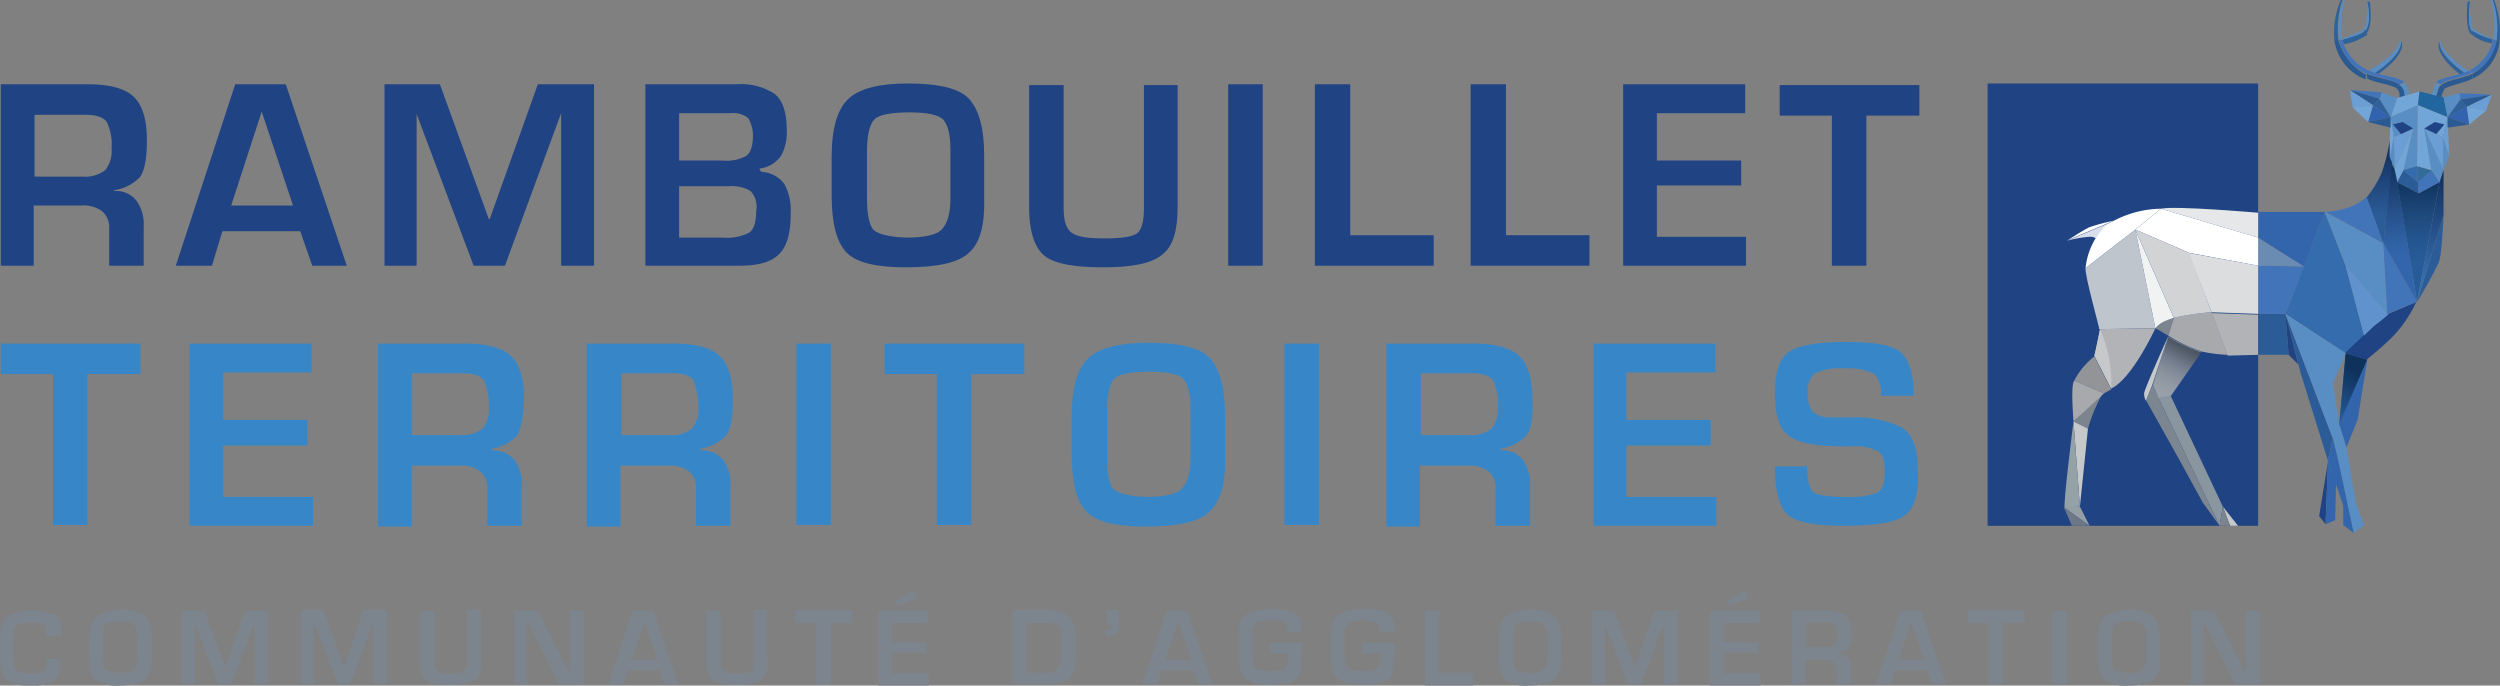 <svg id="Calque_1" data-name="Calque 1" xmlns="http://www.w3.org/2000/svg" xmlns:xlink="http://www.w3.org/1999/xlink" viewBox="0 0 311.43 85.4"><rect x="0" y="0" width="311.43" height="85.4" fill="#808080" stroke="none"/><defs><style>.cls-1{fill:none;}.cls-2{fill:#2c5c98;}.cls-3{clip-path:url(#clip-path);}.cls-4{fill:url(#Dégradé_sans_nom);}.cls-21,.cls-5{fill:#fff;}.cls-6{fill:#204383;}.cls-7{fill:#588ec3;}.cls-42,.cls-8{fill:#d1d3d4;}.cls-21,.cls-25,.cls-28,.cls-29,.cls-8{isolation:isolate;}.cls-8{opacity:0.9;}.cls-9{fill:#356cad;}.cls-10{fill:#4274b9;}.cls-11{fill:#3265ab;}.cls-12{fill:#e6e7e8;}.cls-13{fill:#b1b3b6;}.cls-14{fill:#7c858d;}.cls-15{fill:#939498;}.cls-16{fill:#c7c8ca;}.cls-17{fill:#a7a9ac;}.cls-18{fill:#94a1a7;}.cls-19{fill:#939fa5;}.cls-20{fill:#6d7787;}.cls-21{opacity:0.83;}.cls-22{fill:#7c8690;}.cls-23{fill:url(#Dégradé_sans_nom_2);}.cls-24{fill:#89969f;}.cls-25,.cls-37{fill:#6093cd;}.cls-25{opacity:0.65;}.cls-26{fill:#72a6d9;}.cls-27{fill:#6a9ed4;}.cls-28,.cls-29,.cls-33{fill:#005daa;}.cls-28{opacity:0.6;}.cls-29{opacity:0.74;}.cls-30{fill:#2a5a91;}.cls-31{fill:#2f619a;}.cls-32{fill:#3363af;}.cls-34{fill:url(#Dégradé_sans_nom_3);}.cls-35{fill:url(#Dégradé_sans_nom_4);}.cls-36{fill:url(#Dégradé_sans_nom_5);}.cls-38{fill:#dcddde;}.cls-39{fill:#f1f2f2;}.cls-40{fill:#3787c8;}.cls-41{fill:url(#Dégradé_sans_nom_6);}</style><clipPath id="clip-path" transform="translate(0.1 -1.9)"><polygon class="cls-1" points="291.3 55 294.8 46.7 292.1 45.9 291.3 55"/></clipPath><linearGradient id="Dégradé_sans_nom" x1="-351.11" y1="-654.57" x2="-350.94" y2="-654.57" gradientTransform="matrix(26.55, -45.99, 45.99, 26.55, 39713.8, 1285.22)" gradientUnits="userSpaceOnUse"><stop offset="0" stop-color="#275c99"/><stop offset="0.3" stop-color="#275c99"/><stop offset="1" stop-color="#0e325c"/></linearGradient><linearGradient id="Dégradé_sans_nom_2" x1="266.33" y1="34.32" x2="273.73" y2="48.19" gradientTransform="matrix(1, 0, 0, -1, 0, 89.89)" gradientUnits="userSpaceOnUse"><stop offset="0.01" stop-color="#fff" stop-opacity="0"/><stop offset="0.64" stop-color="#6d7787"/><stop offset="0.65" stop-color="#697382"/><stop offset="0.73" stop-color="#545d6a"/><stop offset="0.8" stop-color="#434b56"/><stop offset="0.86" stop-color="#373e48"/><stop offset="0.92" stop-color="#2f353f"/><stop offset="0.96" stop-color="#2c323c"/></linearGradient><linearGradient id="Dégradé_sans_nom_3" x1="301.42" y1="53.37" x2="301.05" y2="69.98" gradientTransform="matrix(1, 0, 0, -1, 0.1, 87.99)" gradientUnits="userSpaceOnUse"><stop offset="0.12" stop-color="#275c99"/><stop offset="0.21" stop-color="#265994"/><stop offset="0.36" stop-color="#225188"/><stop offset="0.56" stop-color="#1a4272"/><stop offset="0.8" stop-color="#082c54"/><stop offset="1" stop-color="#001035"/></linearGradient><linearGradient id="Dégradé_sans_nom_4" x1="298.75" y1="56.44" x2="297.79" y2="71.92" gradientTransform="matrix(1, 0, 0, -1, 0.1, 87.99)" gradientUnits="userSpaceOnUse"><stop offset="0" stop-color="#3265ab"/><stop offset="0.12" stop-color="#2e5fa0"/><stop offset="0.34" stop-color="#265089"/><stop offset="0.66" stop-color="#133663"/><stop offset="1" stop-color="#001035"/></linearGradient><linearGradient id="Dégradé_sans_nom_5" x1="296.24" y1="61.05" x2="296.43" y2="75.51" gradientTransform="matrix(1, 0, 0, -1, 0, 89.89)" gradientUnits="userSpaceOnUse"><stop offset="0" stop-color="#2c5c98"/><stop offset="1" stop-color="#001035"/></linearGradient><linearGradient id="Dégradé_sans_nom_6" x1="302.67" y1="53.47" x2="302.58" y2="72.82" gradientTransform="matrix(1, 0, 0, -1, 0.1, 87.99)" gradientUnits="userSpaceOnUse"><stop offset="0" stop-color="#356cad"/><stop offset="1" stop-color="#001035"/></linearGradient></defs><polygon class="cls-2" points="291.4 52.8 292.2 44 294.9 44.8 291.4 52.8"/><g class="cls-3"><polygon class="cls-4" points="287.4 50.7 292.2 42.3 298.9 46.2 294 54.5 287.4 50.7"/></g><polygon class="cls-5" points="281.2 33.1 272.6 31.5 266 28.6 269.3 26 281.2 29.6 281.2 33.1"/><rect class="cls-6" x="247.6" y="10.4" width="33.7" height="55.1"/><polygon class="cls-7" points="291.2 57 293.2 66.4 294.5 65.4 293.5 62.8 292.3 55.7 290.6 54.6 291.2 57"/><path class="cls-8" d="M259.7,35.3c.7-.5,6.2-4.8,6.2-4.8l2.5,12.3-7,.1c.1,0-1.8-6.6-1.7-7.6" transform="translate(0.1 -1.9)"/><polygon class="cls-9" points="289.6 26.4 284.7 39.1 292.2 44 294.5 41.8 292.2 33.1 289.6 26.4"/><polygon class="cls-7" points="289.6 26.4 296.9 30.3 297.4 39.1 292.2 33.1 289.6 26.4"/><path class="cls-6" d="M295.8,42.3c-1.3,1.2-3.8,3.6-3.8,3.6l2.7.8a38.86,38.86,0,0,0,3.3-2.9,15.92,15.92,0,0,0,2.9-4.3l-3.7,1.6C297.3,41,297,41.2,295.8,42.3Z" transform="translate(0.1 -1.9)"/><polygon class="cls-10" points="296.9 30.3 297.4 39.1 301.1 37.6 296.9 30.3"/><polygon class="cls-11" points="289.6 26.4 287 33.2 281.3 29.6 281.3 26.4 289.6 26.4"/><path class="cls-12" d="M281.2,31.5l-12.1-3.6c1.7-.4,12.1.5,12.1.5Z" transform="translate(0.1 -1.9)"/><path class="cls-13" d="M281.2,46.1l-3.8.1-2-5.3c.3,0,5.8.2,5.8.2Z" transform="translate(0.1 -1.9)"/><path class="cls-14" d="M270.7,41.5l-.7,2.2a7.76,7.76,0,0,1-.7-.4c-.3-.2-.9-.5-.9-.5a4.73,4.73,0,0,1,2.3-1.3" transform="translate(0.1 -1.9)"/><path class="cls-5" d="M269.1,27.9l-3.2,2.6-6.2,4.8a8.8,8.8,0,0,1,2.5-5.3,13,13,0,0,1,6.9-2.1" transform="translate(0.1 -1.9)"/><path class="cls-13" d="M261.5,42.9s-.5,2.6-.7,3.3l2.1,4.1c2.6-1.2,5.5-7.5,5.5-7.5Z" transform="translate(0.1 -1.9)"/><path class="cls-14" d="M258.2,54.4l1.8.9a19.79,19.79,0,0,1,1.9-4.5l-3.7,3.6" transform="translate(0.1 -1.9)"/><path class="cls-15" d="M262.9,50.4l-.9.5-3.7-1.6a9.13,9.13,0,0,1,2.5-3Z" transform="translate(0.1 -1.9)"/><path class="cls-16" d="M261.5,42.9a16.39,16.39,0,0,1,1.4,7.4l-2.1-4.1C260.9,45.9,261.5,42.9,261.5,42.9Z" transform="translate(0.1 -1.9)"/><path class="cls-17" d="M258.3,49.3l3.7,1.6-3.8,3.5s-.4-4.6.1-5.1" transform="translate(0.1 -1.9)"/><path class="cls-17" d="M277.4,46.1a18.86,18.86,0,0,1-3.2-.4,18.61,18.61,0,0,1-4.2-2l.7-2.2a26.66,26.66,0,0,1,4.7-.7Z" transform="translate(0.1 -1.9)"/><polygon class="cls-16" points="258.3 52.5 260.1 53.4 259.1 63.1 258.3 52.5"/><path class="cls-18" d="M258.2,54.4,259,65l-1.9.2c-.2-.6,1.1-10.8,1.1-10.8" transform="translate(0.1 -1.9)"/><polygon class="cls-19" points="259.1 63.1 257.1 63.2 260.3 65.5 259.1 63.1"/><polygon class="cls-20" points="257.1 63.2 260.3 65.5 258.1 65.5 257.1 63.2"/><path class="cls-21" d="M257.4,31.9l5.9-2.5a5.38,5.38,0,0,0-2.3,2.2,1.17,1.17,0,0,0-.8-.2,12.85,12.85,0,0,0-2.8.5" transform="translate(0.1 -1.9)"/><path class="cls-5" d="M260.2,30.2a23.31,23.31,0,0,1,3-.8l-5.9,2.5c.1,0,2.2-1.4,2.9-1.7" transform="translate(0.1 -1.9)"/><polygon class="cls-2" points="284.7 39.1 286.6 46.5 290 57.4 290.6 54.6 284.7 39.1"/><polygon class="cls-6" points="290 57.5 288.9 64.3 289.7 65.3 290 57.5"/><path class="cls-22" d="M270,43.8a22.93,22.93,0,0,0,4.1,1.9l-3.8,5.5-1.5.3-.7-1.7Z" transform="translate(0.1 -1.9)"/><path class="cls-23" d="M270,43.9a22.93,22.93,0,0,0,4.1,1.9l-3.8,5.5-1.5.3-.7-1.7Z" transform="translate(0.1 -1.9)"/><polygon class="cls-24" points="270.4 49.3 276.9 63.1 276.5 65.5 268.9 49.6 270.4 49.3"/><polygon class="cls-16" points="276.9 63.1 277.8 65.5 278.8 65.5 276.9 63.1"/><polygon class="cls-22" points="267.3 49.8 271.5 57.3 274.4 62.6 276.5 65.5 268.9 49.6 268.2 47.9 267.3 49.8"/><path class="cls-16" d="M270,43.8s-3,6.6-3,7.1a1.83,1.83,0,0,0,.2.9l.8-1.9Z" transform="translate(0.1 -1.9)"/><polygon class="cls-2" points="284.7 39.1 285.1 44.2 281.3 44.2 281.3 39.1 284.7 39.1"/><polygon class="cls-10" points="287 33.2 284.7 39.1 281.3 39.1 281.3 33.1 287 33.2"/><path class="cls-25" d="M286.9,35.1c-2.6-.1-5.8-.1-5.8-.1V31.5Z" transform="translate(0.1 -1.9)"/><polygon class="cls-7" points="284.7 39.1 292.2 44 290.6 47.8 291.4 52.8 292.3 55.7 290.6 54.6 284.7 39.1"/><polygon class="cls-14" points="276.9 63.1 276.5 65.5 277.8 65.5 276.9 63.1"/><polygon class="cls-11" points="290 57.4 291.9 63 291.9 65.4 293.2 66.4 291.2 57 290.6 54.6 290 57.4"/><polygon class="cls-26" points="298.6 12.2 301.4 11.4 301.2 13.1 297.8 14.6 298.6 12.2"/><polyline class="cls-7" points="299.4 21.2 301.1 20.7 301.2 13.1 297.8 14.6 298.2 17.1 300.6 16 299.4 21.2"/><polygon class="cls-27" points="300.6 16 298.2 17.1 298.3 21.1 300.6 16"/><polygon class="cls-2" points="299.4 21.2 301.2 22.7 301.3 24.1 298.6 22.7 299.4 21.2"/><polygon class="cls-10" points="302.9 21.2 301.2 22.7 301.3 24.1 303.9 22.7 302.9 21.2"/><polygon class="cls-28" points="301.1 20.7 302.9 21.2 301.2 22.7 301.1 20.7"/><polygon class="cls-9" points="301.1 20.7 299.4 21.2 301.2 22.7 301.1 20.7"/><polygon class="cls-29" points="301.2 13.1 304.9 14.6 304.4 12.1 301.4 11.4 301.2 13.1"/><polygon class="cls-26" points="301.2 13.1 304.9 14.6 304.3 17.1 302 16 302.9 21.2 301.1 20.7 301.2 13.1"/><polygon class="cls-27" points="302 16 304.3 17.1 304.4 21.2 302 16"/><polygon class="cls-7" points="302 16 302.9 21.2 303.9 22.7 304.4 21.2 302 16"/><polygon class="cls-26" points="300.6 16 298.3 21.1 298.6 22.7 299.4 21.2 300.6 16"/><polygon class="cls-7" points="298.2 17.1 297.6 19.6 298.3 21.1 298.2 17.1"/><polygon class="cls-7" points="304.3 17.1 305.1 19.4 304.4 21.2 304.3 17.1"/><polygon class="cls-27" points="304.9 14.6 305 16.9 305.1 19.4 304.3 17.1 304.9 14.6"/><polygon class="cls-7" points="296.7 11.5 296.4 12.3 297.8 14.6 298.6 12.2 296.7 11.5"/><polygon class="cls-10" points="296.7 11.5 296.4 12.3 292.7 11.2 296.7 11.5"/><polygon class="cls-30" points="296.4 12.3 295.6 13.1 292.7 11.2 296.4 12.3"/><polygon class="cls-31" points="296.4 12.3 295.6 13.1 297.8 14.6 296.4 12.3"/><polygon class="cls-32" points="295.6 13.1 295 15.2 297.8 14.6 295.6 13.1"/><path class="cls-33" d="M292.6,13.1l.4,2.1Z" transform="translate(0.1 -1.9)"/><polygon class="cls-27" points="292.7 11.2 295.6 13.1 293.1 13.4 292.7 11.2"/><polygon class="cls-26" points="295.6 13.1 293.1 13.4 295 15.2 295.6 13.1"/><polygon class="cls-34" points="301.3 24.1 298.6 22.7 301.1 37.6 303.9 22.7 301.3 24.1"/><polygon class="cls-35" points="297.9 20.3 298.3 21.1 298.6 22.5 301.1 37.6 296.9 30.3 297.9 20.3"/><path class="cls-36" d="M297.6,21.5V19.4a22.69,22.69,0,0,1-1,4,13.2,13.2,0,0,1-1.9,3.1l2.1,5.8,1.1-10.1Z" transform="translate(0.1 -1.9)"/><polygon class="cls-26" points="297.8 14.6 297.7 17 297.7 19.6 298.2 17.1 297.8 14.6"/><polygon class="cls-30" points="297.8 14.6 295 15.2 297.8 15.9 297.8 14.6"/><polygon class="cls-7" points="306.4 11.6 306.5 12.4 304.9 14.6 304.4 12.1 306.4 11.6"/><polygon class="cls-10" points="306.4 11.6 306.5 12.4 310.4 11.8 306.4 11.6"/><polygon class="cls-30" points="306.5 12.4 307.3 13.3 310.4 11.8 306.5 12.4"/><polygon class="cls-31" points="306.5 12.4 307.3 13.3 304.9 14.6 306.5 12.4"/><polygon class="cls-32" points="307.3 13.3 307.6 15.5 304.9 14.6 307.3 13.3"/><path class="cls-33" d="M310.3,13.7l-.7,2.1Z" transform="translate(0.1 -1.9)"/><polygon class="cls-27" points="310.4 11.8 307.3 13.3 309.7 13.8 310.4 11.8"/><polygon class="cls-26" points="307.3 13.3 309.7 13.8 307.6 15.5 307.3 13.3"/><polygon class="cls-30" points="304.9 14.6 307.6 15.5 304.9 15.9 304.9 14.6"/><path class="cls-2" d="M301,39.5l3.3-10.8s-.2,5-.6,5.9A53.94,53.94,0,0,1,301,39.5Z" transform="translate(0.1 -1.9)"/><line class="cls-1" x1="270.4" y1="49.3" x2="270.4" y2="49.3"/><polygon class="cls-11" points="289.7 65.3 290.9 64.8 291 60.2 290 57.4 289.7 65.3"/><path class="cls-37" d="M292.1,35l2.3,8.7s1.3-1.3,1.5-1.4,1.5-1.2,1.5-1.2Z" transform="translate(0.1 -1.9)"/><path class="cls-10" d="M294.7,26.4c-1.7,1.8-5.1,1.9-5.1,1.9l7.2,3.9Z" transform="translate(0.1 -1.9)"/><polygon class="cls-5" points="281.3 33.1 272.7 31.5 266 28.6 269.2 26 281.3 29.6 281.3 33.1"/><polygon class="cls-38" points="281.3 39.1 275.5 38.9 272.6 31.5 281.3 33.1 281.3 39.1"/><path class="cls-39" d="M265.9,30.5l2.5,12.3a3.53,3.53,0,0,1,1-.8,8.73,8.73,0,0,1,1.3-.5Z" transform="translate(0.1 -1.9)"/><path class="cls-30" d="M291.2,6.9h-.5a6.12,6.12,0,0,0,3.9,4.9v-.6a7.25,7.25,0,0,1-3.4-4.3" transform="translate(0.1 -1.9)"/><path class="cls-10" d="M291.7,6.8l-.4.1a6,6,0,0,0,3.4,4.2l.3-.4a5.75,5.75,0,0,1-3.3-3.9" transform="translate(0.1 -1.9)"/><path class="cls-31" d="M299,7.1c0,1.5-2.1,3.1-3.3,3.9l.5.1s3.3-2.2,2.9-3.9Z" transform="translate(0.1 -1.9)"/><path class="cls-7" d="M298.8,7l.2.1c0,1.8-3.3,3.9-3.3,3.9a6.66,6.66,0,0,1-.7-.3c1.6-.9,3.8-2.5,3.8-3.7" transform="translate(0.1 -1.9)"/><path class="cls-31" d="M303.8,7.1c-.1,1.5,2.2,3.2,3.1,3.9a.31.31,0,0,0-.2.1,1,1,0,0,0-.3.1s-3-2.2-2.7-3.9Z" transform="translate(0.1 -1.9)"/><path class="cls-7" d="M304,7l-.1.1c-.2,1.6,2.7,3.6,3.1,3.9a.77.77,0,0,0,.3-.1l.2-.1C306,9.9,304,8.2,304,7" transform="translate(0.1 -1.9)"/><path class="cls-30" d="M298.9,12.5l-.6.3a1.15,1.15,0,0,1,.5,1.2l.7-.2A1.67,1.67,0,0,0,298.9,12.5Z" transform="translate(0.1 -1.9)"/><path class="cls-30" d="M294.7,11.1c1.9.7,3.3.7,4.2,1.4l-.6.3c-1.1-.5-2.2-.5-3.5-1.1Z" transform="translate(0.1 -1.9)"/><path class="cls-10" d="M295,10.7c1.6.7,3.7.8,4.4,1.4l-.6.3c-.8-.6-2.7-.8-4.2-1.4Z" transform="translate(0.1 -1.9)"/><path class="cls-31" d="M291.2,6.9h-.5a10.11,10.11,0,0,1,.8-5h.2a11.57,11.57,0,0,0-.5,5" transform="translate(0.1 -1.9)"/><path class="cls-7" d="M291.7,6.8l-.4.1a10.37,10.37,0,0,1,.5-5h.2a10.79,10.79,0,0,0-.3,4.9" transform="translate(0.1 -1.9)"/><path class="cls-7" d="M294.3,5.6l.3.1a9.81,9.81,0,0,1-2.9,1.2V6.7a15.07,15.07,0,0,0,2.6-1.1" transform="translate(0.1 -1.9)"/><path class="cls-31" d="M294.6,5.7l.2.5a6.7,6.7,0,0,1-2.9,1.2,4.71,4.71,0,0,0-.2-.5c0-.1,2.3-.6,2.9-1.2" transform="translate(0.1 -1.9)"/><path class="cls-31" d="M294.8,2.1h.3s.5,3.1-.5,4.1l-.2-.5c1-1,.4-3.6.4-3.6" transform="translate(0.1 -1.9)"/><path class="cls-7" d="M294.8,2.1s.1,3.1-.5,3.5l.3.1c.8-1,.2-3.6.2-3.6" transform="translate(0.1 -1.9)"/><path class="cls-7" d="M299.4,12.2l-.6.3a1.35,1.35,0,0,1,.6,1.3l.6-.2a1.82,1.82,0,0,0-.6-1.4" transform="translate(0.1 -1.9)"/><path class="cls-30" d="M304,12.5l.5.4c-.2.1-.5,1.1-.5,1.1l-.6-.1C303.5,13.5,303.7,12.6,304,12.5Z" transform="translate(0.1 -1.9)"/><path class="cls-30" d="M307.9,11.1c-1.3.6-3.3.8-3.9,1.4l.5.4c1-.5,2.2-.6,3.4-1.2Z" transform="translate(0.1 -1.9)"/><path class="cls-10" d="M307.4,10.7c-.9.6-3.4.8-4,1.4l.5.3c.7-.6,2.5-.8,3.9-1.4Z" transform="translate(0.1 -1.9)"/><path class="cls-30" d="M310.9,6.9h.4a5.8,5.8,0,0,1-3.4,4.8v-.6a6.14,6.14,0,0,0,3-4.2" transform="translate(0.1 -1.9)"/><path class="cls-10" d="M310.5,6.8l.4.1a5.36,5.36,0,0,1-3,4.1l-.4-.3a5.77,5.77,0,0,0,3-3.9" transform="translate(0.1 -1.9)"/><path class="cls-31" d="M310.9,6.9h.4a11.42,11.42,0,0,0-.7-5h-.2a11.69,11.69,0,0,1,.5,5" transform="translate(0.1 -1.9)"/><path class="cls-7" d="M310.5,6.8l.4.1a10.59,10.59,0,0,0-.5-5h-.2a12.51,12.51,0,0,1,.3,4.9" transform="translate(0.1 -1.9)"/><path class="cls-7" d="M308.1,5.6l-.3.1a9,9,0,0,0,2.6,1.2V6.7a9.87,9.87,0,0,1-2.3-1.1" transform="translate(0.1 -1.9)"/><path class="cls-31" d="M307.8,5.7l-.1.4a5.1,5.1,0,0,0,2.6,1.2,1.21,1.21,0,0,0,.1-.5,9,9,0,0,1-2.6-1.1" transform="translate(0.1 -1.9)"/><path class="cls-31" d="M307.6,2.1h-.3s-.4,3.1.4,4.1l.1-.4c-.6-1-.2-3.7-.2-3.7" transform="translate(0.1 -1.9)"/><path class="cls-7" d="M307.6,2.1s-.1,3.1.5,3.5l-.3.1c-.6-.6-.2-3.6-.2-3.6" transform="translate(0.1 -1.9)"/><path class="cls-7" d="M303.4,12.2l.5.3c-.2.1-.4.6-.5,1.3l-.6-.1c.1,0,.3-1.1.6-1.5" transform="translate(0.1 -1.9)"/><polygon class="cls-6" points="284.7 39.1 285.1 44.2 286.3 45.4 284.7 39.1"/><polygon class="cls-6" points="298.1 15.5 299.3 15.2 300.6 16 299.1 16.7 298.1 15.5"/><polygon class="cls-6" points="304.5 15.5 303.3 15.2 302 16 303.5 16.7 304.5 15.5"/><path class="cls-6" d="M17.3,24a5.66,5.66,0,0,1-3.2,1.6v.1a3.23,3.23,0,0,1,2.8,1.2,5.07,5.07,0,0,1,.9,3.2V35H13.5V30.4a2.66,2.66,0,0,0-.9-2.2,3.9,3.9,0,0,0-2.5-.7h-6V35H0V12.4H10.9c2.6,0,4.5.5,5.6,1.5s1.7,2.8,1.7,5.5C18.2,21.7,17.9,23.2,17.3,24Zm-4.1-6.9q-.6-.9-2.7-.9H4.2v7.7h6a4.07,4.07,0,0,0,2.8-.8,3.78,3.78,0,0,0,.8-2.7A6.39,6.39,0,0,0,13.2,17.1Z" transform="translate(0.1 -1.9)"/><path class="cls-6" d="M38.8,35l-1.5-4.3H27.6L26.3,35H21.8l7.4-22.6h6.3L43.1,35ZM32.5,15.8,28.7,27.5h7.7Z" transform="translate(0.1 -1.9)"/><path class="cls-6" d="M69.8,35V16l-7,19H58.9L51.8,16.1V35h-4V12.4h6.9l6.1,16.8h.1l6-16.8h7V35Z" transform="translate(0.1 -1.9)"/><path class="cls-6" d="M97,33.5c-.9,1-2.6,1.5-4.9,1.5H80.3V12.4H91.7a7.56,7.56,0,0,1,4.7,1.2c1,.8,1.5,2.3,1.5,4.4a6,6,0,0,1-.7,3.3,3.81,3.81,0,0,1-2.7,1.6l.2.4a3.88,3.88,0,0,1,2.9,1.5,6.85,6.85,0,0,1,.8,3.6C98.4,30.8,98,32.5,97,33.5ZM93.1,16.6a3,3,0,0,0-2.2-.6H84.5v5.9H90a5,5,0,0,0,2.9-.6c.5-.4.8-1.2.8-2.6A4.38,4.38,0,0,0,93.1,16.6Zm.3,9.1a4.47,4.47,0,0,0-2.7-.6H84.5v6.4H90a6,6,0,0,0,3.2-.6q.9-.6.9-2.7A2.9,2.9,0,0,0,93.4,25.7Z" transform="translate(0.1 -1.9)"/><path class="cls-6" d="M120.7,33.3c-1.3,1.3-3.9,1.9-8,1.9-3.7,0-6.2-.6-7.4-1.9s-1.8-3.6-1.8-7.1V21.5c0-3.6.7-6,2.1-7.3s3.9-1.9,7.4-1.9c3.8,0,6.4.6,7.6,1.9s1.9,3.6,1.9,7v5.4C122.6,29.8,122,32.1,120.7,33.3Zm-3.3-16.5q-.9-.9-4.2-.9c-2.3,0-3.7.3-4.3.8s-1,1.9-1,4.1v5.6q0,3.45.9,4.2t3.9.9c2.3,0,3.8-.3,4.5-1s1.1-2,1.1-3.9v-6C118.3,18.7,118,17.5,117.4,16.8Z" transform="translate(0.1 -1.9)"/><path class="cls-6" d="M144.7,33.6c-1.3,1.1-3.7,1.6-7.3,1.6s-5.9-.4-7.2-1.3-2.1-2.9-2.1-6.2V12.5h4.3V27.8c0,1.6.3,2.6,1,3.1s2,.7,4.1.7,3.4-.2,4-.6.9-1.5.9-3.1V12.5h4.2V27.7C146.6,30.7,146,32.6,144.7,33.6Z" transform="translate(0.1 -1.9)"/><path class="cls-6" d="M152.9,35V12.4h4.3V35Z" transform="translate(0.1 -1.9)"/><path class="cls-6" d="M163.7,35V12.4h4.4V31.2h10.4V35Z" transform="translate(0.1 -1.9)"/><path class="cls-6" d="M183.1,35V12.4h4.4V31.2h10.4V35Z" transform="translate(0.1 -1.9)"/><path class="cls-6" d="M202.1,35V12.4h15.2V16h-11v5.9h10.5V25H206.3v6.4h11.1V35Z" transform="translate(0.1 -1.9)"/><path class="cls-6" d="M232.4,16.3V35h-4.3V16.3h-6.5V12.5H239v3.8Z" transform="translate(0.1 -1.9)"/><path class="cls-40" d="M10.8,48.5V67.3H6.5V48.5H0V44.7H17.4v3.8Z" transform="translate(0.1 -1.9)"/><path class="cls-40" d="M23.5,67.3V44.7H38.7v3.6h-11v5.9H38.2v3.2H27.7v6.4H38.9v3.6H23.5Z" transform="translate(0.1 -1.9)"/><path class="cls-40" d="M64.3,56.2a5.66,5.66,0,0,1-3.2,1.6V58A3.56,3.56,0,0,1,64,59.2a5.07,5.07,0,0,1,.9,3.2v5H60.6V62.8a2.66,2.66,0,0,0-.9-2.2,3.9,3.9,0,0,0-2.5-.7h-6v7.6H47V44.7H57.9c2.6,0,4.5.5,5.6,1.5s1.7,2.8,1.7,5.5Q65,55.15,64.3,56.2Zm-4.1-6.9q-.6-.9-2.7-.9H51.2v7.7h6a4.07,4.07,0,0,0,2.8-.8,3.78,3.78,0,0,0,.8-2.7A7.67,7.67,0,0,0,60.2,49.3Z" transform="translate(0.1 -1.9)"/><path class="cls-40" d="M90.3,56.2a5.66,5.66,0,0,1-3.2,1.6V58A3.56,3.56,0,0,1,90,59.2a5.07,5.07,0,0,1,.9,3.2v5H86.6V62.8a2.66,2.66,0,0,0-.9-2.2,3.9,3.9,0,0,0-2.5-.7h-6v7.6H73V44.7H83.9c2.6,0,4.5.5,5.6,1.5s1.7,2.8,1.7,5.5Q91.2,55.15,90.3,56.2Zm-4-6.9q-.6-.9-2.7-.9H77.3v7.7h6a4.07,4.07,0,0,0,2.8-.8,3.78,3.78,0,0,0,.8-2.7A9.61,9.61,0,0,0,86.3,49.3Z" transform="translate(0.1 -1.9)"/><path class="cls-40" d="M99.1,67.3V44.7h4.3V67.3Z" transform="translate(0.1 -1.9)"/><path class="cls-40" d="M120.9,48.5V67.3h-4.3V48.5h-6.5V44.7h17.4v3.8Z" transform="translate(0.1 -1.9)"/><path class="cls-40" d="M150.6,65.6c-1.3,1.3-3.9,1.9-8,1.9-3.7,0-6.2-.6-7.4-1.9s-1.8-3.6-1.8-7.1V53.8c0-3.6.7-6,2.1-7.3s3.9-1.9,7.5-1.9c3.8,0,6.4.6,7.6,1.9s1.9,3.6,1.9,7.1V59C152.6,62.1,151.9,64.4,150.6,65.6Zm-3.3-16.5q-.9-.9-4.2-.9c-2.3,0-3.7.3-4.3.8s-1,1.9-1,4.1v5.6q0,3.45.9,4.2t3.9.9c2.3,0,3.8-.3,4.5-1s1.1-2,1.1-3.9v-6C148.2,51,147.9,49.7,147.3,49.1Z" transform="translate(0.1 -1.9)"/><path class="cls-40" d="M159.9,67.3V44.7h4.3V67.3Z" transform="translate(0.1 -1.9)"/><path class="cls-40" d="M190,56.2a5.66,5.66,0,0,1-3.2,1.6V58a3.23,3.23,0,0,1,2.8,1.2,5.07,5.07,0,0,1,.9,3.2v5h-4.3V62.8a2.66,2.66,0,0,0-.9-2.2,3.9,3.9,0,0,0-2.5-.7h-6v7.6h-4.2V44.7h10.9c2.6,0,4.5.5,5.6,1.5s1.7,2.8,1.7,5.5C190.9,54,190.6,55.5,190,56.2Zm-4.1-6.9q-.6-.9-2.7-.9h-6.3v7.7h6a4.07,4.07,0,0,0,2.8-.8,3.78,3.78,0,0,0,.8-2.7A6.39,6.39,0,0,0,185.9,49.3Z" transform="translate(0.1 -1.9)"/><path class="cls-40" d="M198.4,67.3V44.7h15.2v3.6H202.5v5.9H213v3.2H202.5v6.4h11.2v3.6H198.4Z" transform="translate(0.1 -1.9)"/><path class="cls-40" d="M237.2,66.1c-1.2.9-3.7,1.3-7.5,1.3-3.6,0-5.9-.4-7-1.3S221,63.2,221,60h4c0,1.7.3,2.8.8,3.2s1.9.6,4,.6a10.22,10.22,0,0,0,3.9-.5c.7-.3,1-1.3,1-2.7s-.3-2.2-.9-2.5a6,6,0,0,0-3.1-.6h-1.5q-4.5,0-6.3-1.2c-1.3-.8-1.9-2.6-1.9-5.5q0-3.9,1.8-5.1c1.2-.8,3.6-1.2,7-1.2,3.6,0,5.9.4,6.9,1.3s1.6,2.7,1.6,5.4h-4.1a3.46,3.46,0,0,0-.8-2.7,7.15,7.15,0,0,0-3.7-.7,7.43,7.43,0,0,0-3.7.6,2.7,2.7,0,0,0-.9,2.4,3.65,3.65,0,0,0,.6,2.4,3.61,3.61,0,0,0,2.4.7h2.3a13,13,0,0,1,6.3,1.2c1.4.8,2.1,2.5,2.1,5.3C239,63.3,238.4,65.2,237.2,66.1Z" transform="translate(0.1 -1.9)"/><polygon class="cls-11" points="291.4 52.8 294.9 44.8 293.7 52.3 292.3 55.7 291.4 52.8"/><polygon class="cls-41" points="301.1 37.6 303.9 22.7 304.4 21.2 304.4 26.8 301.1 37.6"/><path class="cls-42" d="M275.4,40.8l-2.8-7.4-6.7-2.9,4.8,11A29.53,29.53,0,0,1,275.4,40.8Z" transform="translate(0.1 -1.9)"/><path class="cls-14" d="M6.8,86.6a5.17,5.17,0,0,1-3.1.7,4.6,4.6,0,0,1-2.9-.7q-.9-.75-.9-3V81.7a4.19,4.19,0,0,1,.8-2.9A4.62,4.62,0,0,1,3.8,78a6.64,6.64,0,0,1,3.1.5c.5.3.7,1.2.7,2.6H5.7c0-.8-.1-1.2-.3-1.4s-.7-.2-1.6-.2a3.61,3.61,0,0,0-1.8.3c-.3.2-.4.7-.4,1.6v2.2c0,1,.1,1.6.4,1.8a2.65,2.65,0,0,0,1.8.4,3,3,0,0,0,1.6-.3,1.49,1.49,0,0,0,.3-1V84H7.4A3.27,3.27,0,0,1,6.8,86.6Z" transform="translate(0.1 -1.9)"/><path class="cls-14" d="M18,86.5c-.5.5-1.6.8-3.3.8a4.31,4.31,0,0,1-3-.8,4.24,4.24,0,0,1-.7-2.9V81.7q0-2.25.9-3a4.68,4.68,0,0,1,3-.8,4.44,4.44,0,0,1,3.1.8,4.19,4.19,0,0,1,.8,2.9v2.2A4,4,0,0,1,18,86.5Zm-1.4-6.8a2.73,2.73,0,0,0-1.7-.4,3.61,3.61,0,0,0-1.8.3c-.3.2-.4.8-.4,1.7v2.3c0,.9.1,1.5.4,1.7a2.83,2.83,0,0,0,1.6.4,2.65,2.65,0,0,0,1.8-.4,2.17,2.17,0,0,0,.5-1.6V81.2A2.08,2.08,0,0,0,16.6,79.7Z" transform="translate(0.1 -1.9)"/><path class="cls-14" d="M31.6,87.2V79.4l-2.9,7.8H27.1l-2.9-7.7v7.7H22.6V78h2.8l2.5,6.9H28L30.4,78h2.9v9.2Z" transform="translate(0.1 -1.9)"/><path class="cls-14" d="M46.4,87.2V79.4l-2.9,7.8H42l-3-7.8v7.7H37.4V77.9h2.8l2.5,6.9h.1l2.4-6.9h2.9v9.2H46.4Z" transform="translate(0.1 -1.9)"/><path class="cls-14" d="M59.1,86.6a5.17,5.17,0,0,1-3,.6,7.06,7.06,0,0,1-3-.5c-.6-.3-.9-1.2-.9-2.5V78H54v6.2c0,.7.1,1.1.4,1.3a3.17,3.17,0,0,0,1.7.3,2.75,2.75,0,0,0,1.6-.3c.3-.2.4-.6.4-1.3V77.9h1.7v6.2A2.79,2.79,0,0,1,59.1,86.6Z" transform="translate(0.1 -1.9)"/><path class="cls-14" d="M69.6,87.2l-3.9-7.7h-.1v7.7H64V78h2.9l3.9,7.7h.1V78h1.7v9.2Z" transform="translate(0.1 -1.9)"/><path class="cls-14" d="M82.7,87.2l-.6-1.8h-4l-.6,1.8H75.7l3-9.2h2.6l3.1,9.2Zm-2.5-7.9-1.6,4.8h3.2Z" transform="translate(0.1 -1.9)"/><path class="cls-14" d="M94.8,86.6a5.17,5.17,0,0,1-3,.6,7.06,7.06,0,0,1-3-.5c-.6-.3-.9-1.2-.9-2.5V78h1.8v6.2c0,.7.1,1.1.4,1.3a3.17,3.17,0,0,0,1.7.3,2.75,2.75,0,0,0,1.6-.3c.3-.2.4-.6.4-1.3V77.9h1.7v6.2A2.79,2.79,0,0,1,94.8,86.6Z" transform="translate(0.1 -1.9)"/><path class="cls-14" d="M103.4,79.5v7.7h-1.8V79.5H99V77.9h7.1v1.6Z" transform="translate(0.1 -1.9)"/><path class="cls-14" d="M109.3,87.2V78h6.2v1.5H111v2.4h4.3v1.3H111v2.6h4.6v1.5h-6.3Zm2.4-9.8-.3-.6,2.2-1.4.6,1Z" transform="translate(0.1 -1.9)"/><path class="cls-14" d="M133.3,86.2c-.4.6-1.2.9-2.5.9H126V77.9h4.5a3.37,3.37,0,0,1,2.7.9,3.73,3.73,0,0,1,.7,2.5v2.1A5.06,5.06,0,0,1,133.3,86.2Zm-1.5-6.3c-.3-.3-.7-.4-1.5-.4h-2.6v6.2h2.5c.8,0,1.3-.2,1.5-.5a3.16,3.16,0,0,0,.4-1.9V81.7A2.6,2.6,0,0,0,131.8,79.9Z" transform="translate(0.1 -1.9)"/><path class="cls-14" d="M139,80.8a1.74,1.74,0,0,1-1.2.3h-.2v-.7a1.08,1.08,0,0,0,.6-.1.76.76,0,0,0,.2-.5v-.2h-.6V77.9h1.5v1.6A1.88,1.88,0,0,1,139,80.8Z" transform="translate(0.1 -1.9)"/><path class="cls-14" d="M149.2,87.2l-.6-1.8h-4l-.6,1.8h-1.8l3-9.2h2.6l3.1,9.2Zm-2.5-7.9-1.6,4.8h3.2Z" transform="translate(0.1 -1.9)"/><path class="cls-14" d="M161.5,86.4c-.4.5-1.5.8-3.3.8a5,5,0,0,1-3.2-.8c-.6-.5-.8-1.4-.8-2.7V81.2q0-2.1.9-2.7a6,6,0,0,1,3.2-.7,6.44,6.44,0,0,1,3,.5c.5.3.8,1.1.8,2.3h-1.8c0-.6-.1-.9-.4-1.1a3.17,3.17,0,0,0-1.7-.3c-1,0-1.6.1-1.9.4a1.81,1.81,0,0,0-.4,1.4v2.6c0,.9.2,1.4.5,1.6a3.61,3.61,0,0,0,1.8.3c1,0,1.6-.1,1.8-.4s.4-.8.4-1.8h-2.3V82h4C162.1,84.5,161.9,85.9,161.5,86.4Z" transform="translate(0.1 -1.9)"/><path class="cls-14" d="M173,86.4c-.4.5-1.5.8-3.3.8a5,5,0,0,1-3.2-.8c-.6-.5-.8-1.4-.8-2.7V81.2q0-2.1.9-2.7a6,6,0,0,1,3.2-.7,6.44,6.44,0,0,1,3,.5c.5.3.8,1.1.8,2.3h-1.8c0-.6-.1-.9-.4-1.1a3.17,3.17,0,0,0-1.7-.3c-1,0-1.6.1-1.9.4a1.81,1.81,0,0,0-.4,1.4v2.6c0,.9.2,1.4.5,1.6a3.61,3.61,0,0,0,1.8.3c1,0,1.5-.1,1.8-.4a3.12,3.12,0,0,0,.4-1.8h-2.3V82h4C173.6,84.5,173.4,85.9,173,86.4Z" transform="translate(0.1 -1.9)"/><path class="cls-14" d="M177.4,87.2V78h1.8v7.7h4.2v1.6h-6Z" transform="translate(0.1 -1.9)"/><path class="cls-14" d="M193.6,86.5c-.5.5-1.6.8-3.3.8a4.31,4.31,0,0,1-3-.8,4.24,4.24,0,0,1-.7-2.9V81.7q0-2.25.9-3a4.68,4.68,0,0,1,3-.8,4.44,4.44,0,0,1,3.1.8,4.19,4.19,0,0,1,.8,2.9v2.2A3.5,3.5,0,0,1,193.6,86.5Zm-1.3-6.8a2.73,2.73,0,0,0-1.7-.4,3.61,3.61,0,0,0-1.8.3c-.3.2-.4.8-.4,1.7v2.3c0,.9.1,1.5.4,1.7a2.83,2.83,0,0,0,1.6.4,2.65,2.65,0,0,0,1.8-.4,2.17,2.17,0,0,0,.5-1.6V81.2A2.7,2.7,0,0,0,192.3,79.7Z" transform="translate(0.1 -1.9)"/><path class="cls-14" d="M207.2,87.2V79.4l-2.9,7.8h-1.6l-2.9-7.7v7.7h-1.6V78H201l2.5,6.9h.1L206,78h2.9v9.2Z" transform="translate(0.1 -1.9)"/><path class="cls-14" d="M212.9,87.2V78h6.2v1.5h-4.5v2.4h4.3v1.3h-4.3v2.6h4.6v1.5h-6.3Zm2.4-9.8-.3-.6,2.2-1.4.6,1Z" transform="translate(0.1 -1.9)"/><path class="cls-14" d="M230.2,82.6a2.61,2.61,0,0,1-1.3.7v.1a1.66,1.66,0,0,1,1.2.5,1.7,1.7,0,0,1,.4,1.3v2h-1.8V85.3a1,1,0,0,0-.4-.9,1.69,1.69,0,0,0-1-.3h-2.5v3.1h-1.7V78h4.4a3.52,3.52,0,0,1,2.3.6,2.78,2.78,0,0,1,.7,2.2A2.25,2.25,0,0,1,230.2,82.6Zm-1.6-2.8a1.42,1.42,0,0,0-1.1-.4h-2.6v3.1h2.5a1.15,1.15,0,0,0,1.4-1.4A3.92,3.92,0,0,0,228.6,79.8Z" transform="translate(0.1 -1.9)"/><path class="cls-14" d="M240.6,87.2l-.6-1.8h-4l-.6,1.8h-1.8l3-9.2h2.6l3.1,9.2ZM238,79.3l-1.6,4.8h3.2Z" transform="translate(0.1 -1.9)"/><path class="cls-14" d="M249.4,79.5v7.7h-1.8V79.5H245V77.9h7.1v1.6Z" transform="translate(0.1 -1.9)"/><path class="cls-14" d="M255.5,87.2V78h1.8v9.2Z" transform="translate(0.1 -1.9)"/><path class="cls-14" d="M268.3,86.5c-.5.5-1.6.8-3.3.8a4.31,4.31,0,0,1-3-.8,4.19,4.19,0,0,1-.8-2.9V81.7q0-2.25.9-3a4.68,4.68,0,0,1,3-.8,4.44,4.44,0,0,1,3.1.8,4.19,4.19,0,0,1,.8,2.9v2.2A3.51,3.51,0,0,1,268.3,86.5Zm-1.4-6.8a3,3,0,0,0-1.7-.4,3.61,3.61,0,0,0-1.8.3c-.3.2-.4.8-.4,1.7v2.3c0,.9.1,1.5.4,1.7a2.83,2.83,0,0,0,1.6.4,2.65,2.65,0,0,0,1.8-.4,2.17,2.17,0,0,0,.5-1.6V81.2A2.08,2.08,0,0,0,266.9,79.7Z" transform="translate(0.1 -1.9)"/><path class="cls-14" d="M278.4,87.2l-3.9-7.7h-.1v7.7h-1.6V78h2.9l3.9,7.7h.1V78h1.7v9.2Z" transform="translate(0.1 -1.9)"/></svg>